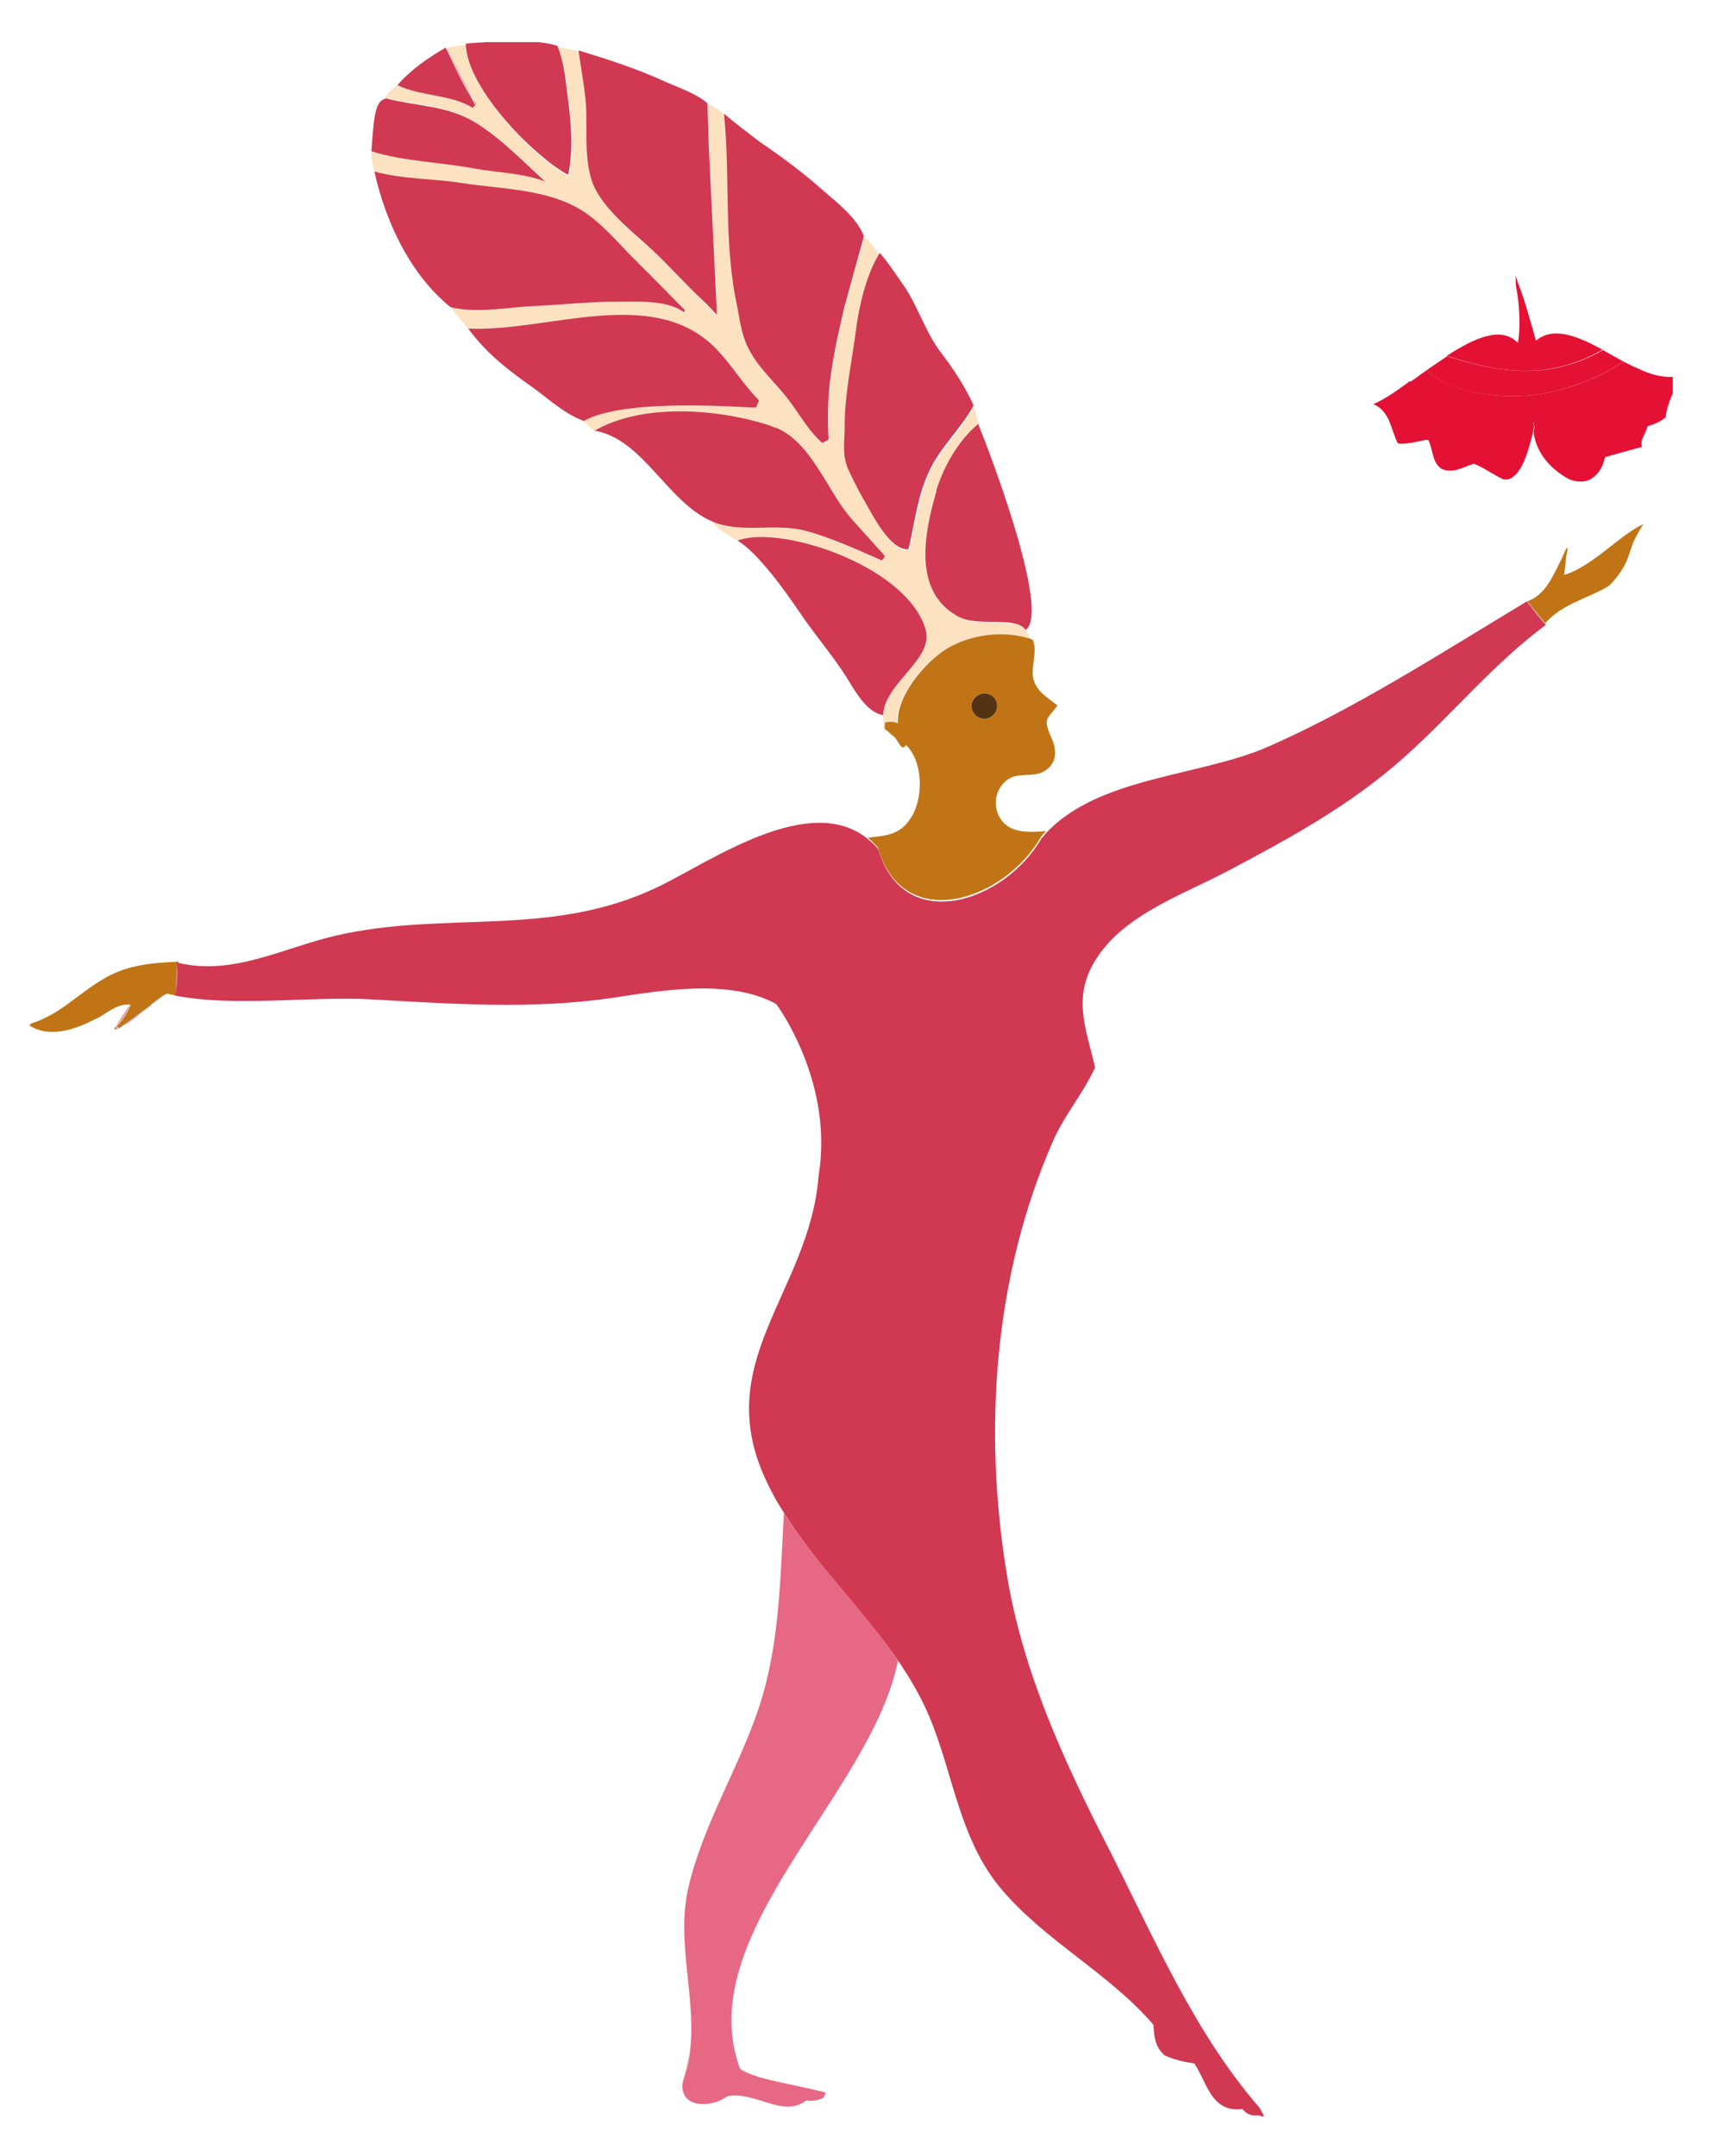 <svg xmlns="http://www.w3.org/2000/svg" xmlns:xlink="http://www.w3.org/1999/xlink" id="Livello_1" x="0px" y="0px" viewBox="0 0 418.4 521.6" style="enable-background:new 0 0 418.4 521.6;" xml:space="preserve"> <style type="text/css"> .st0{clip-path:url(#SVGID_00000122716545680719081490000008718555686934323351_);fill:#C07416;} .st1{clip-path:url(#SVGID_00000132809296611956010560000009646331143803867546_);fill:#D78890;} .st2{clip-path:url(#SVGID_00000072258404077489863050000005969749295127684524_);fill:#D78890;} .st3{clip-path:url(#SVGID_00000069394796785256482940000003552729915303055786_);fill:#D78890;} .st4{clip-path:url(#SVGID_00000176016766370527910130000012795609261606824633_);fill:#D78890;} .st5{clip-path:url(#SVGID_00000017513176402208214300000012364216660490597030_);fill:#D78890;} .st6{clip-path:url(#SVGID_00000101092198976208881920000009079251858788007592_);fill:#D78890;} .st7{clip-path:url(#SVGID_00000133506009172625207180000016377907937984752286_);fill:#D78890;} .st8{clip-path:url(#SVGID_00000006682359118415912570000007190239553073874074_);fill:#D78890;} .st9{clip-path:url(#SVGID_00000005239953802854288250000002922409757995315611_);fill:#D78890;} .st10{clip-path:url(#SVGID_00000047062330676646106510000017596874307359766188_);fill:#D78890;} .st11{clip-path:url(#SVGID_00000098933083439132324830000014950170512193770399_);fill:#D78890;} .st12{clip-path:url(#SVGID_00000085250434618557129250000011129894299780097177_);fill:#D13852;} .st13{clip-path:url(#SVGID_00000068665433353146956670000013045391838833830308_);fill:#FCE2C1;} .st14{clip-path:url(#SVGID_00000007416988472253831410000011235573908471567784_);fill:#D13852;} .st15{clip-path:url(#SVGID_00000095327980686406358630000017971976186825167541_);fill:#D78890;} .st16{clip-path:url(#SVGID_00000106146688242861759840000011116299254527591858_);fill:#D13852;} .st17{clip-path:url(#SVGID_00000031897150460537393050000018389744975977403817_);fill:#D13852;} .st18{clip-path:url(#SVGID_00000100371255515631635200000008876651606759325582_);fill:#D78890;} .st19{clip-path:url(#SVGID_00000058583774252669458390000003510477685154625714_);fill:#D78890;} .st20{clip-path:url(#SVGID_00000160150089356193720170000005086445263805228951_);fill:#D13852;} .st21{clip-path:url(#SVGID_00000093167607332522965560000010415637202280482489_);fill:#D13852;} .st22{clip-path:url(#SVGID_00000127732306527132267410000004510721514743770267_);fill:#D78890;} .st23{clip-path:url(#SVGID_00000101788743450781573280000015230262459893007793_);fill:#D78890;} .st24{clip-path:url(#SVGID_00000149374381309140392950000002726172840197008794_);fill:#D78890;} .st25{clip-path:url(#SVGID_00000046331518994356130920000013198921101373145227_);fill:#D13852;} .st26{clip-path:url(#SVGID_00000034054364782221840340000016177318979242542998_);fill:#D13852;} .st27{clip-path:url(#SVGID_00000176009023624438063090000012968062299954852014_);fill:#D78890;} .st28{clip-path:url(#SVGID_00000109007565034775028800000013214986590461924761_);fill:#D78890;} .st29{clip-path:url(#SVGID_00000003107247653611315740000007399046918437236158_);fill:#E76884;} .st30{clip-path:url(#SVGID_00000075162030728383531500000018199654369999406266_);fill:#D78890;} .st31{clip-path:url(#SVGID_00000094608201909955304490000001668071302639466122_);fill:#D13852;} .st32{clip-path:url(#SVGID_00000035515545662387179720000007078773447955095955_);fill:#D13852;} .st33{clip-path:url(#SVGID_00000002345499873979882650000017469615295745962397_);fill:#D78890;} .st34{clip-path:url(#SVGID_00000168838872295513796170000015930358730685304986_);fill:#D13852;} .st35{clip-path:url(#SVGID_00000110450955057673684130000015308256641068531328_);fill:#C07416;} .st36{clip-path:url(#SVGID_00000110462704138762601050000017285413738732139162_);fill:#D78890;} .st37{clip-path:url(#SVGID_00000107556299342731615280000000943204610159180713_);fill:#D78890;} .st38{clip-path:url(#SVGID_00000105424400137595571650000014496660309189319841_);fill:#D13852;} .st39{clip-path:url(#SVGID_00000024700448579399807320000014395776818907523970_);fill:#533314;} .st40{clip-path:url(#SVGID_00000082350839595297507080000012928560844333089443_);fill:#E41134;} .st41{clip-path:url(#SVGID_00000055691881725467684190000009837799608307339413_);fill:#E41134;} .st42{clip-path:url(#SVGID_00000045582275115739736890000011563908489100854419_);fill:#E41134;} .st43{clip-path:url(#SVGID_00000103239967446527981460000015722516578003549109_);fill:#E41134;} .st44{clip-path:url(#SVGID_00000123423853597262931710000006040717648451545489_);fill:#D78890;} .st45{clip-path:url(#SVGID_00000181766020331921317830000003675410337121470610_);fill:#D78890;} .st46{clip-path:url(#SVGID_00000076588123222382899890000002877112947218205619_);fill:#C07416;} .st47{clip-path:url(#SVGID_00000134971354422252108400000017701739251088178068_);fill:#E41134;} .st48{clip-path:url(#SVGID_00000043417771216299820590000000549001045794667698_);fill:#E41134;} .st49{clip-path:url(#SVGID_00000115513228420586538470000001592088653757997193_);fill:#D78890;} .st50{clip-path:url(#SVGID_00000140705441197477486050000004670727865733990847_);fill:#D78890;} .st51{clip-path:url(#SVGID_00000000905890169331636090000003590311453685780387_);fill:#D78890;} .st52{clip-path:url(#SVGID_00000114059858300124117900000014824630562622107060_);fill:#D78890;} .st53{clip-path:url(#SVGID_00000183234219956120489590000002480538750365544069_);fill:#D78890;} .st54{clip-path:url(#SVGID_00000155834742015716261990000007955144097472154246_);fill:#D78890;} .st55{clip-path:url(#SVGID_00000083767806653758691300000000306119846169125549_);fill:#E41134;} .st56{clip-path:url(#SVGID_00000107571447852522154500000004820455569491405497_);fill:#D78890;} .st57{clip-path:url(#SVGID_00000169516755326968471210000017979433617061678233_);fill:#D78890;} .st58{clip-path:url(#SVGID_00000011012427289108526420000001539041914506429316_);fill:#D78890;} .st59{clip-path:url(#SVGID_00000080187358089703239190000011164307723310406060_);fill:#D78890;} .st60{clip-path:url(#SVGID_00000005973566272996612300000002725888074023386801_);fill:#D78890;} </style> <g> <g> <defs> <rect id="SVGID_1_" x="7.1" y="10.2" width="397.7" height="501.9"></rect> </defs> <clipPath id="SVGID_00000043453677669219383480000012850401251247700880_"> <use xlink:href="#SVGID_1_" style="overflow:visible;"></use> </clipPath> <path style="clip-path:url(#SVGID_00000043453677669219383480000012850401251247700880_);fill:#C07416;" d="M7.7,247.6 c7-2.3,11-7,17.1-10.6c5.7-3.5,11.6-4,18.1-4.3l-0.3,8.2c-0.8-0.2-1.5-0.3-2.2-0.5l0,0l0,0c-1.7,0.9-3.1,2.1-4.5,3.3l-6.8,4.9 c-0.1,0.1-0.3,0.1-0.4,0.2l-0.4-0.6c1.7-1.4,3.4-5.1,3.3-5.1c-2.9-0.4-5.3,1.7-7.9,3.2c-0.1,0-0.1,0-0.1,0 c-0.1,0.1-0.2,0.1-0.3,0.2c-0.1,0-0.2,0.1-0.3,0.1s-0.1,0.1-0.2,0.1c-4.8,2.5-11,4.5-15.7,1.4L7.7,247.6"></path> </g> <g> <defs> <rect id="SVGID_00000021080795133145705760000013781676582271021201_" x="7.1" y="10.2" width="397.7" height="501.9"></rect> </defs> <clipPath id="SVGID_00000176018231326713751630000003066865782941705623_"> <use xlink:href="#SVGID_00000021080795133145705760000013781676582271021201_" style="overflow:visible;"></use> </clipPath> <path style="clip-path:url(#SVGID_00000176018231326713751630000003066865782941705623_);fill:#D78890;" d="M7.1,248.1 c0.2-0.2,0.3-0.3,0.5-0.5l0,0l0,0l0,0c0.1,0,0.1,0,0.1,0L7.1,248.1"></path> </g> <g> <defs> <rect id="SVGID_00000074427660710183270290000010947525213423820731_" x="7.1" y="10.2" width="397.7" height="501.9"></rect> </defs> <clipPath id="SVGID_00000137099480356418765840000013800582102831873408_"> <use xlink:href="#SVGID_00000074427660710183270290000010947525213423820731_" style="overflow:visible;"></use> </clipPath> <path style="clip-path:url(#SVGID_00000137099480356418765840000013800582102831873408_);fill:#D78890;" d="M7.7,247.6 c0,0,0.1,0,0.1-0.1L7.7,247.6L7.7,247.6"></path> </g> <g> <defs> <rect id="SVGID_00000150073142873832984570000009281523675186096801_" x="7.1" y="10.2" width="397.7" height="501.9"></rect> </defs> <clipPath id="SVGID_00000026126652026126355330000007537726749509075098_"> <use xlink:href="#SVGID_00000150073142873832984570000009281523675186096801_" style="overflow:visible;"></use> </clipPath> <path style="clip-path:url(#SVGID_00000026126652026126355330000007537726749509075098_);fill:#D78890;" d="M28.5,248.8 c-0.1,0-0.1,0.1-0.2,0.2c-0.4,0.2-1.1,0.4-0.2-0.8L28.5,248.8z"></path> </g> <g> <defs> <rect id="SVGID_00000181075235638456408810000011906900120934546081_" x="7.1" y="10.2" width="397.7" height="501.9"></rect> </defs> <clipPath id="SVGID_00000047042512482626591200000004081429812377720733_"> <use xlink:href="#SVGID_00000181075235638456408810000011906900120934546081_" style="overflow:visible;"></use> </clipPath> <path style="clip-path:url(#SVGID_00000047042512482626591200000004081429812377720733_);fill:#D78890;" d="M31.4,243.1 c0.2,0-1.6,3.7-3.3,5.1L31.4,243.1"></path> </g> <g> <defs> <rect id="SVGID_00000041276411205876083360000000791200679690907534_" x="7.1" y="10.2" width="397.7" height="501.9"></rect> </defs> <clipPath id="SVGID_00000170972554674839566090000012709178009136137351_"> <use xlink:href="#SVGID_00000041276411205876083360000000791200679690907534_" style="overflow:visible;"></use> </clipPath> <path style="clip-path:url(#SVGID_00000170972554674839566090000012709178009136137351_);fill:#D78890;" d="M28.2,249.1 c0.1,0,0.1-0.1,0.1-0.1c0.1-0.1,0.2-0.2,0.2-0.2c0.2-0.1,0.3-0.1,0.4-0.2L28.2,249.1"></path> </g> <g> <defs> <rect id="SVGID_00000062174770177719868990000008524221487342358165_" x="7.1" y="10.2" width="397.7" height="501.9"></rect> </defs> <clipPath id="SVGID_00000070088995306904698530000012568919120422148235_"> <use xlink:href="#SVGID_00000062174770177719868990000008524221487342358165_" style="overflow:visible;"></use> </clipPath> <path style="clip-path:url(#SVGID_00000070088995306904698530000012568919120422148235_);fill:#D78890;" d="M28.6,248.8 c0,0-0.1,0.1-0.2,0.2C28.5,248.9,28.5,248.8,28.6,248.8"></path> </g> <g> <defs> <rect id="SVGID_00000042711047787563527240000006094039207932110726_" x="7.1" y="10.2" width="397.7" height="501.9"></rect> </defs> <clipPath id="SVGID_00000114795469046243619700000005002722025119405242_"> <use xlink:href="#SVGID_00000042711047787563527240000006094039207932110726_" style="overflow:visible;"></use> </clipPath> <path style="clip-path:url(#SVGID_00000114795469046243619700000005002722025119405242_);fill:#D78890;" d="M35.7,243.7 c-2.1,1.8-4.1,3.7-6.8,4.9L35.7,243.7"></path> </g> <g> <defs> <rect id="SVGID_00000096023311336105930740000005505593554820036252_" x="7.1" y="10.2" width="397.7" height="501.9"></rect> </defs> <clipPath id="SVGID_00000011740754776295182360000006161168859564827304_"> <use xlink:href="#SVGID_00000096023311336105930740000005505593554820036252_" style="overflow:visible;"></use> </clipPath> <path style="clip-path:url(#SVGID_00000011740754776295182360000006161168859564827304_);fill:#D78890;" d="M35.7,243.7 c1.4-1.2,2.8-2.4,4.5-3.3L35.7,243.7"></path> </g> <g> <defs> <rect id="SVGID_00000115511621693209707640000010880787781499040682_" x="7.1" y="10.2" width="397.7" height="501.9"></rect> </defs> <clipPath id="SVGID_00000029009549596937936990000011141491312006219445_"> <use xlink:href="#SVGID_00000115511621693209707640000010880787781499040682_" style="overflow:visible;"></use> </clipPath> <path style="clip-path:url(#SVGID_00000029009549596937936990000011141491312006219445_);fill:#D78890;" d="M42.8,232.7 c0.1,2.7,0,5.6-0.3,8.2L42.8,232.7L42.8,232.7z"></path> </g> <g> <defs> <rect id="SVGID_00000053518606260419211240000016080209330619016349_" x="7.1" y="10.2" width="397.7" height="501.9"></rect> </defs> <clipPath id="SVGID_00000011007130795145017340000012470095676628167072_"> <use xlink:href="#SVGID_00000053518606260419211240000016080209330619016349_" style="overflow:visible;"></use> </clipPath> <path style="clip-path:url(#SVGID_00000011007130795145017340000012470095676628167072_);fill:#D78890;" d="M42.8,232.6 c0,0,0,0,0,0.1l0,0V232.6"></path> </g> <g> <defs> <rect id="SVGID_00000151504040645006874120000003861476367509294243_" x="7.1" y="10.2" width="397.7" height="501.9"></rect> </defs> <clipPath id="SVGID_00000181056140194315607320000010295373815973383067_"> <use xlink:href="#SVGID_00000151504040645006874120000003861476367509294243_" style="overflow:visible;"></use> </clipPath> <path style="clip-path:url(#SVGID_00000181056140194315607320000010295373815973383067_);fill:#D78890;" d="M42.8,232.6 c0.1,0,0.2,0,0.4,0.1c-0.1,0-0.3,0-0.4,0V232.6"></path> </g> <g> <defs> <rect id="SVGID_00000003096816177157079750000007459321492510149805_" x="7.1" y="10.2" width="397.7" height="501.9"></rect> </defs> <clipPath id="SVGID_00000077323984400447092920000003476297560433533614_"> <use xlink:href="#SVGID_00000003096816177157079750000007459321492510149805_" style="overflow:visible;"></use> </clipPath> <path style="clip-path:url(#SVGID_00000077323984400447092920000003476297560433533614_);fill:#D13852;" d="M42.8,232.7 c0.1,0,0.2,0,0.5,0.3c13.1,3.1,25.4-3.7,37.9-6.6c26.7-6.2,52,0.7,78-11.8c12.4-5.9,36.6-23.2,50.8-11.6l0.1,0.1 c0.9,0.7,1.7,1.5,2.3,2.2l0,0c0.1,0.2,0.1,0.3,0.2,0.4l0,0c6.3,20.8,30.6,12.5,39.4-2.8c0.4-0.5,0.8-0.9,1.2-1.4l0,0l0,0 c12.8-13.6,37.1-13.6,53.6-20.8c20.9-9.1,43.1-23.4,62.7-35.2c0.1,0.1,0.2,0.3,0.3,0.4c1.3,1.8,2.8,3.6,4.3,5.3l0,0l0,0l0,0l0,0 c-0.1,0.1-0.2,0.1-0.3,0.2c-12.6,9.4-22.5,21.6-34.2,32c-12.8,11.4-27.6,19.5-42.8,27.5c-10.1,5.3-22.6,9.7-29.8,18.7 c-8.3,10.4-4.3,18.6-2,28.7l0,0c-2.8,6.1-7.4,11.5-10.1,17.6c-14.4,32.7-17,69.9-11.3,104.8c3.8,23.6,13.8,45.3,24.7,66.6 c10.8,21.2,20.6,44.4,36.5,62.7l0,0c1.6,2.8,1.2,2.3-0.2,1.8l0,0c-0.7,0.1-1.4,0.1-2-0.1c-0.1,0-0.2-0.1-0.3-0.1 c-0.9-0.4-1.4-1-1.6-1.3c-7.6,0.9-8.5-6.2-11.6-10.9v-0.1c-1.6-0.3-4.2-0.6-7.3-2c-0.4-0.4-0.7-0.7-1-1.1 c-1.4-1.8-1.5-3.8-1.7-6.3l0,0c-10.8-12.6-26.5-20.4-37.1-33.2c-9.9-12-11.3-27.5-17.1-41.3c-2-4.8-4.6-9.2-7.5-13.5l0,0 c-8.5-12.3-19.6-23-27.6-35.7l0,0c-1.4-2.2-2.7-4.4-3.8-6.7c-14.9-29.8,9.9-46.4,12.1-75.1l0,0c3.5-21.3-8.5-39.1-10.3-41.5 c-11.2-6.1-27.5-3.3-39.3-1.5c-19.5,2.9-39.2,1.5-58.8,0.4c-14.2-0.8-32.8,1.9-47.3-0.9C42.9,238.3,43,235.4,42.8,232.7"></path> </g> <g> <defs> <rect id="SVGID_00000078029456650247488290000013311298169093344154_" x="7.1" y="10.2" width="397.7" height="501.9"></rect> </defs> <clipPath id="SVGID_00000021107781432067959260000005886850369285353866_"> <use xlink:href="#SVGID_00000078029456650247488290000013311298169093344154_" style="overflow:visible;"></use> </clipPath> <path style="clip-path:url(#SVGID_00000021107781432067959260000005886850369285353866_);fill:#FCE2C1;" d="M89.9,36.3 c0,0,0,0.1,0,0.2c7.5,2.4,17,2.7,24.5,4.1c5.8,1.1,12,1.1,17.5,3.2c-5.3-4.8-10.2-10-16.3-13.9c-6.9-4.5-14.4-4.3-22.2-6.2 c-0.1,0-0.2,0.1-0.3,0.1l0,0c0.6-1.4,2-2.3,3.1-3.3c5.4,2.7,12.9,2.2,18.2,5.5c0.2-0.1,0.4-0.4,0.6-0.6c0.1-0.1,0.1-0.2,0.2-0.3 c-0.4-0.6-0.9-1.3-1.3-2l-5.8-11.3l0,0c0.5-0.7,3.2-0.6,4.8-1v0.1V11c0.4,11.5,17.5,27.9,24.8,31.7c1.3-6.4,0.7-13-0.2-19.5 c-0.5-4-0.9-8-2.4-11.7l0,0c-0.1-0.1-0.2-0.1-0.3-0.1l0,0c1.7,0.3,3.6,0.6,5.3,1l0,0c0.5,3.8,1.3,8,1.7,11.9 c0.6,6.4-0.5,13.4,1.5,19.6c1.9,5.8,8.4,11.3,12.9,15.2c5,4.4,9.2,9.4,14.1,13.9c1,1.1,2.2,2.4,3.3,3.4l-2-41.3l0,0l-0.3-9.9 c0-0.1-0.1-0.1-0.2-0.2c1.5,0.4,2.9,1.7,4.2,2.7l0,0c1.6,15.6-0.2,31.7,3.3,47.1v0.1c0.7,3.8,1.1,7,3.1,10.5l0,0 c2.6,4.6,6.2,7.6,9.4,11.8c2.6,3.3,4.7,7.2,7.9,10.1c-0.2,0.1,1.2-0.3,1.6-0.8l0,0c-0.2-4.1-0.3-9.9,0.6-15.9 c1.2-8.1,2.4-12.1,3.1-15.6l0,0l4.7-17.1l0,0c0-0.1,0-0.1,0-0.1c0-0.1,0.1-0.3,0.1-0.4l0,0v-0.1l0,0c1.5,1,2.6,3,3.9,4.4l0,0 c-3.1,4.8-5,12.7-5.7,18.2c-0.9,7.6-2.7,15.2-2.7,22.9l0,0c0.1,4.4-0.8,7.5,1.2,11.8c1.3,2.6,2.6,5.2,4.1,7.8 c1.4,2.5,5.6,11,10,10.8c0.1-0.1,0.1-0.2,0.2-0.3l0,0c1.5-6.4,2.2-12.6,5-18.7c2.6-5.6,7.5-10.1,10.5-15.4l0.2-0.4l0,0l0,0 c0.3,1.5,0.8,3,1.2,4.5l0,0c0-0.1-0.1-0.1-0.1-0.2c-4.8,4-8.3,10.2-10.1,16c-0.1,0.2-0.1,0.4-0.2,0.6l0,0 c-2.7,9.5-5.7,23.5,4.9,29.7l0,0c4.7,3.2,14.2,0,16.8,3.5l0,0c0.4,0.6,0.7,1.4,1.1,1.9l0,0c0.1,0.1,0.2,0.3,0.3,0.5 c-0.3-0.1-0.5-0.2-0.8-0.3c-6.5-2-14.1-1-19.9,2.4c-5.3,3.1-12.4,11.5-11.9,18.1l0,0c-1-0.4-2.2-0.5-3.2-0.1v0.1 c-0.2-0.8-0.2-1.5-0.2-2.2c0.3-7.7,12.3-13.5,10.3-20.6c0-0.2-0.1-0.3-0.1-0.4l0,0c-4.9-15.3-35.3-25-45.4-21.1 c-2.5-1.3-4.6-2.7-6.4-4.7c0.8,0.4,1.7,0.7,2.6,0.9c6.6,1.6,13.5-0.3,20,1.4c6.4,1.7,12.6,4.6,18.6,7.2c0.3-0.3,0.6-0.7,0.7-1.1 l-8-8.9l0,0c-5.8-6.5-9.5-18.5-18.3-22.1c-0.1,0-0.1,0-0.1,0l0,0l0,0c-0.3-0.2-0.6-0.3-1-0.4c-12.3-4.2-30.9-5.8-42.7,1.1 c-1.1-0.6-2-1.5-2.8-2.4c0,0.1,0,0.1,0.1,0.1l0,0c10.2-5.8,39.9-3.1,41.8-3.3c0.1,0,0.1-0.1,0-0.1l0.7-1.6l0,0 c-4-4-6.8-9.1-10.9-13c-15.3-14.9-40.4-3.5-59.5-4.4c-1.5-1.6-2.9-3.5-4.3-5.2l0,0l0,0l0,0c2.4,0.5,4.6,0.7,6.9,0.7 c4.2,0,8.4-0.7,12.6-0.9c6.7-0.4,13.7-1.1,20.6-1.1c4.9,0,12-0.5,16.4,2.5c0.2-0.2,0.4-0.4,0-0.7l0,0c-3.7-3.7-7.3-7.7-11.2-11.3 l0,0c-4.5-4.5-9.1-10.3-14.9-13.4c-8.2-4.4-18.5-4.4-27.5-5.8c-6.7-1-14.4-0.8-21.2-2.7l0,0l0,0l0,0 C90.1,39.9,89.8,38.1,89.9,36.3L89.9,36.3z"></path> </g> <g> <defs> <rect id="SVGID_00000095328972699570480040000012864860463230295204_" x="7.1" y="10.2" width="397.7" height="501.9"></rect> </defs> <clipPath id="SVGID_00000075849815090407593210000014412519547340223108_"> <use xlink:href="#SVGID_00000095328972699570480040000012864860463230295204_" style="overflow:visible;"></use> </clipPath> <path style="clip-path:url(#SVGID_00000075849815090407593210000014412519547340223108_);fill:#D13852;" d="M89.9,36.3 c0.6-9.2,1.1-11.6,3.2-12.4c0.1,0,0.2-0.1,0.3-0.1c7.7,2,15.3,1.7,22.2,6.2c6.1,3.9,11,9.1,16.3,13.9c-5.5-2.1-11.7-2.1-17.5-3.2 c-7.5-1.4-17-1.7-24.5-4.1C89.9,36.5,89.9,36.4,89.9,36.3L89.9,36.3z"></path> </g> <g> <defs> <rect id="SVGID_00000019657421466013963200000001971186853162697909_" x="7.1" y="10.2" width="397.7" height="501.9"></rect> </defs> <clipPath id="SVGID_00000124868685547147051120000017056028461933741715_"> <use xlink:href="#SVGID_00000019657421466013963200000001971186853162697909_" style="overflow:visible;"></use> </clipPath> <path style="clip-path:url(#SVGID_00000124868685547147051120000017056028461933741715_);fill:#D78890;" d="M90.6,41.5 C90.6,41.5,90.7,41.5,90.6,41.5C90.7,41.5,90.6,41.5,90.6,41.5L90.6,41.5L90.6,41.5"></path> </g> <g> <defs> <rect id="SVGID_00000102512595164671686640000018299534218452985270_" x="7.1" y="10.2" width="397.7" height="501.9"></rect> </defs> <clipPath id="SVGID_00000026139731829697535470000012978147052642924960_"> <use xlink:href="#SVGID_00000102512595164671686640000018299534218452985270_" style="overflow:visible;"></use> </clipPath> <path style="clip-path:url(#SVGID_00000026139731829697535470000012978147052642924960_);fill:#D13852;" d="M90.6,41.5 C90.6,41.5,90.7,41.5,90.6,41.5L90.6,41.5c6.8,1.9,14.5,1.7,21.3,2.8c9.1,1.4,19.3,1.4,27.5,5.8c5.8,3.1,10.3,8.9,14.9,13.4l0,0 c3.8,3.7,7.5,7.6,11.2,11.3l0,0c0.4,0.3,0.2,0.5,0,0.7c-4.3-3-11.5-2.5-16.4-2.5c-6.9,0-13.9,0.8-20.6,1.1 c-4.2,0.2-8.4,0.9-12.6,0.9c-2.3,0-4.6-0.1-6.9-0.7l0,0l0,0C99.1,66.3,93.2,53.3,90.6,41.5L90.6,41.5"></path> </g> <g> <defs> <rect id="SVGID_00000081639645022556303020000012751591287467773598_" x="7.1" y="10.2" width="397.7" height="501.9"></rect> </defs> <clipPath id="SVGID_00000116223689405694120420000005341938397781913984_"> <use xlink:href="#SVGID_00000081639645022556303020000012751591287467773598_" style="overflow:visible;"></use> </clipPath> <path style="clip-path:url(#SVGID_00000116223689405694120420000005341938397781913984_);fill:#D13852;" d="M96.2,20.6 c2.9-3.5,7.5-6.7,11.7-9.1v0.1l0,0c1.9,3.9,3.6,7.9,5.9,11.6l1.2,2.2l-0.6,0.7C109.2,22.8,101.6,23.3,96.2,20.6L96.2,20.6"></path> </g> <g> <defs> <rect id="SVGID_00000149349113887007733860000007047552150212988070_" x="7.1" y="10.2" width="397.7" height="501.9"></rect> </defs> <clipPath id="SVGID_00000085228843563261603610000010582589920830363810_"> <use xlink:href="#SVGID_00000149349113887007733860000007047552150212988070_" style="overflow:visible;"></use> </clipPath> <path style="clip-path:url(#SVGID_00000085228843563261603610000010582589920830363810_);fill:#D78890;" d="M108,11.4 C107.9,11.4,107.9,11.4,108,11.4c-0.1,0-0.1,0-0.1,0H108"></path> </g> <g> <defs> <rect id="SVGID_00000023967729817340631450000004984819603348248976_" x="7.1" y="10.2" width="397.7" height="501.9"></rect> </defs> <clipPath id="SVGID_00000123408207129464038820000004811015655054988214_"> <use xlink:href="#SVGID_00000023967729817340631450000004984819603348248976_" style="overflow:visible;"></use> </clipPath> <path style="clip-path:url(#SVGID_00000123408207129464038820000004811015655054988214_);fill:#D78890;" d="M113.9,23.1 c-2.3-3.6-4-7.7-5.9-11.6L113.9,23.1"></path> </g> <g> <defs> <rect id="SVGID_00000029760089280367225980000004524655728226997401_" x="7.1" y="10.2" width="397.7" height="501.9"></rect> </defs> <clipPath id="SVGID_00000047739739826262325930000013685050062062888070_"> <use xlink:href="#SVGID_00000029760089280367225980000004524655728226997401_" style="overflow:visible;"></use> </clipPath> <path style="clip-path:url(#SVGID_00000047739739826262325930000013685050062062888070_);fill:#D13852;" d="M112.7,10.6 c1.6-0.3,3.5-0.2,5.5-0.5c4.4-0.2,11.7-0.5,16.4,0.9c0.1,0,0.2,0.1,0.3,0.1l0,0c1.5,3.7,1.9,7.7,2.4,11.7 c0.9,6.6,1.5,13.2,0.2,19.5C130.3,38.6,113.1,22.1,112.7,10.6L112.7,10.6"></path> </g> <g> <defs> <rect id="SVGID_00000118364383082143624750000010080697033538525845_" x="7.1" y="10.2" width="397.7" height="501.9"></rect> </defs> <clipPath id="SVGID_00000170257585833797768830000016385700540463865519_"> <use xlink:href="#SVGID_00000118364383082143624750000010080697033538525845_" style="overflow:visible;"></use> </clipPath> <path style="clip-path:url(#SVGID_00000170257585833797768830000016385700540463865519_);fill:#D13852;" d="M113.3,79.5 c19.1,0.9,44.2-10.5,59.5,4.4c4,3.9,6.9,9,10.9,13l0,0l-0.7,1.6v0.1c-1.8,0.2-31.5-2.6-41.8,3.3l0,0c0-0.1,0-0.1-0.1-0.1 c-4.5-1.7-8.4-5.3-12.1-8c-5-3.5-9.9-7.2-13.8-11.9C114.6,81.2,113.8,80.2,113.3,79.5L113.3,79.5"></path> </g> <g> <defs> <rect id="SVGID_00000171687363918065215690000003414542138527219844_" x="7.1" y="10.2" width="397.7" height="501.9"></rect> </defs> <clipPath id="SVGID_00000019643785977266369560000006612329753412987021_"> <use xlink:href="#SVGID_00000171687363918065215690000003414542138527219844_" style="overflow:visible;"></use> </clipPath> <path style="clip-path:url(#SVGID_00000019643785977266369560000006612329753412987021_);fill:#D78890;" d="M113.9,23.1 c0.4,0.7,0.8,1.4,1.4,2l-0.2,0.2L113.9,23.1"></path> </g> <g> <defs> <rect id="SVGID_00000139286532522405450850000007300209207078886571_" x="7.1" y="10.2" width="397.7" height="501.9"></rect> </defs> <clipPath id="SVGID_00000090256058558775774130000006689289661379793833_"> <use xlink:href="#SVGID_00000139286532522405450850000007300209207078886571_" style="overflow:visible;"></use> </clipPath> <path style="clip-path:url(#SVGID_00000090256058558775774130000006689289661379793833_);fill:#D78890;" d="M115,25.4 c-0.1,0.3-0.3,0.5-0.6,0.7L115,25.4L115,25.4z"></path> </g> <g> <defs> <rect id="SVGID_00000079450222458653113780000002523688745298725004_" x="7.1" y="10.2" width="397.7" height="501.9"></rect> </defs> <clipPath id="SVGID_00000047053887585440644040000012466773802108031120_"> <use xlink:href="#SVGID_00000079450222458653113780000002523688745298725004_" style="overflow:visible;"></use> </clipPath> <path style="clip-path:url(#SVGID_00000047053887585440644040000012466773802108031120_);fill:#D78890;" d="M115.2,25.2 c0,0-0.1,0.1-0.2,0.3v-0.1L115.2,25.2"></path> </g> <g> <defs> <rect id="SVGID_00000153673476881340721590000007000536912250516901_" x="7.1" y="10.2" width="397.7" height="501.9"></rect> </defs> <clipPath id="SVGID_00000056404265437245292910000012310129452483934355_"> <use xlink:href="#SVGID_00000153673476881340721590000007000536912250516901_" style="overflow:visible;"></use> </clipPath> <path style="clip-path:url(#SVGID_00000056404265437245292910000012310129452483934355_);fill:#D13852;" d="M140,12.2 c6.9,2.1,14.1,4.4,20.8,7.5c2.7,1.2,7.4,2.8,10.2,5.1c0,0.1,0.1,0.1,0.2,0.2l0.3,9.9l0,0l2,41.3c-1.1-1.1-2.2-2.4-3.3-3.4 c-4.9-4.5-9.1-9.5-14.1-13.9c-4.5-4-11-9.4-12.9-15.2c-2-6.2-0.9-13.2-1.5-19.6C141.3,20.2,140.5,16,140,12.2"></path> </g> <g> <defs> <rect id="SVGID_00000110448290639985941210000006283052796866164101_" x="7.1" y="10.2" width="397.7" height="501.9"></rect> </defs> <clipPath id="SVGID_00000029045571164022301400000008157235313667553934_"> <use xlink:href="#SVGID_00000110448290639985941210000006283052796866164101_" style="overflow:visible;"></use> </clipPath> <path style="clip-path:url(#SVGID_00000029045571164022301400000008157235313667553934_);fill:#D13852;" d="M143.9,104.2 c11.7-6.8,30.3-5.3,42.8-1.1c0.3,0.2,0.7,0.3,1,0.4l0,0l0,0c0.1,0,0.1,0,0.1,0c8.7,3.6,12.5,15.6,18.3,22.1l0,0l8,8.9 c-0.1,0.4-0.4,0.8-0.7,1.1c-6-2.6-12.2-5.5-18.6-7.2c-6.5-1.7-13.5,0.2-20-1.4c-0.9-0.2-1.8-0.5-2.6-0.9 C161.5,121.5,155.6,106.2,143.9,104.2C143.8,104.2,143.8,104.2,143.9,104.2"></path> </g> <g> <defs> <rect id="SVGID_00000083056232679088131000000012776789912078951307_" x="7.1" y="10.2" width="397.7" height="501.9"></rect> </defs> <clipPath id="SVGID_00000026144475756372425030000009839281145489055156_"> <use xlink:href="#SVGID_00000083056232679088131000000012776789912078951307_" style="overflow:visible;"></use> </clipPath> <path style="clip-path:url(#SVGID_00000026144475756372425030000009839281145489055156_);fill:#D78890;" d="M165.1,504.6 L165.1,504.6L165.1,504.6L165.1,504.6L165.1,504.6"></path> </g> <g> <defs> <rect id="SVGID_00000084499137628878127680000005296269748331523231_" x="7.1" y="10.2" width="397.7" height="501.9"></rect> </defs> <clipPath id="SVGID_00000096772383612781182720000009234192426807464367_"> <use xlink:href="#SVGID_00000084499137628878127680000005296269748331523231_" style="overflow:visible;"></use> </clipPath> <path style="clip-path:url(#SVGID_00000096772383612781182720000009234192426807464367_);fill:#D78890;" d="M165.1,504.6 c0-0.7,0.2-1.4,0.5-2.1L165.1,504.6L165.1,504.6"></path> </g> <g> <defs> <rect id="SVGID_00000019638185210324656080000003524386970800855476_" x="7.1" y="10.2" width="397.7" height="501.9"></rect> </defs> <clipPath id="SVGID_00000045612881256264482390000009396798993795063981_"> <use xlink:href="#SVGID_00000019638185210324656080000003524386970800855476_" style="overflow:visible;"></use> </clipPath> <path style="clip-path:url(#SVGID_00000045612881256264482390000009396798993795063981_);fill:#E76884;" d="M165.6,502.5 c0.1-0.4,0.3-0.8,0.4-1.2c0.4-1.2,0.7-2.4,0.8-3.7l0,0c2.1-13.6-3.4-27.3-0.2-41c3.6-15.3,12.2-28.8,17.1-43.6 c5-15.2,5.1-31.2,6-46.9c8,12.6,19.2,23.3,27.6,35.7l0,0c-6.4,32.3-50.3,66.3-38.2,98.8c3.9,2.6,12.2,3.5,20.7,5.7 c-0.1,0.5-0.3,0.9-0.6,1.3c-1.8,0.9-3.6,0.7-4.1,0.6c-5.6,4.4-12.2-2.3-19.1-1c-3.4,2.6-10.8,3.2-10.9-2.5l0,0L165.6,502.5z"></path> </g> <g> <defs> <rect id="SVGID_00000005981356945396424530000006926709121195690670_" x="7.1" y="10.2" width="397.7" height="501.9"></rect> </defs> <clipPath id="SVGID_00000108293072526896597520000006978918595057065868_"> <use xlink:href="#SVGID_00000005981356945396424530000006926709121195690670_" style="overflow:visible;"></use> </clipPath> <path style="clip-path:url(#SVGID_00000108293072526896597520000006978918595057065868_);fill:#D78890;" d="M166.8,497.5 c-0.1,1.3-0.5,2.5-0.8,3.7c-0.1,0.4-0.3,0.8-0.4,1.2L166.8,497.5"></path> </g> <g> <defs> <rect id="SVGID_00000049901251946183405110000007825697138644162973_" x="7.1" y="10.2" width="397.7" height="501.9"></rect> </defs> <clipPath id="SVGID_00000140726682751770970470000016947814362323242629_"> <use xlink:href="#SVGID_00000049901251946183405110000007825697138644162973_" style="overflow:visible;"></use> </clipPath> <path style="clip-path:url(#SVGID_00000140726682751770970470000016947814362323242629_);fill:#D13852;" d="M175.2,27.5 c2.8,2.4,6,4.8,8.9,7c5.3,3.6,10.4,7.4,15.1,11.6c3,2.6,8.3,6.7,9.8,11v0.1l0,0c0,0.1-0.1,0.3-0.1,0.4s0,0.1,0,0.1l0,0l-4.7,17.1 l0,0c-0.7,3.5-1.9,7.5-3.1,15.6c-0.9,6-0.8,11.8-0.6,15.9l0,0c-0.4,0.5-1.8,1-1.6,0.8c-3.2-2.8-5.3-6.7-7.9-10.1 c-3.2-4.3-6.8-7.2-9.4-11.8l0,0c-2-3.5-2.4-6.7-3.1-10.5c0-0.1,0-0.1,0-0.1C175,59.2,176.8,43.1,175.2,27.5"></path> </g> <g> <defs> <rect id="SVGID_00000158709882906227768860000004135922566365912737_" x="7.1" y="10.2" width="397.7" height="501.9"></rect> </defs> <clipPath id="SVGID_00000078020464053713021830000013044133368676127897_"> <use xlink:href="#SVGID_00000158709882906227768860000004135922566365912737_" style="overflow:visible;"></use> </clipPath> <path style="clip-path:url(#SVGID_00000078020464053713021830000013044133368676127897_);fill:#D13852;" d="M178.5,130.8 c10-3.9,40.5,5.8,45.4,21.2l0,0c0,0.1,0.1,0.3,0.1,0.4c2,7.1-10,12.9-10.3,20.6h-0.1c-4.1-0.7-7-6.4-8.8-9.2 c-3.5-5.5-7.8-10.4-11.4-15.8C189.8,142.7,183.4,133.8,178.5,130.8C178.4,130.8,178.5,130.8,178.5,130.8"></path> </g> <g> <defs> <rect id="SVGID_00000018202569139965185590000012751873123827680177_" x="7.1" y="10.2" width="397.7" height="501.9"></rect> </defs> <clipPath id="SVGID_00000144302779680120064970000005141370830585638552_"> <use xlink:href="#SVGID_00000018202569139965185590000012751873123827680177_" style="overflow:visible;"></use> </clipPath> <path style="clip-path:url(#SVGID_00000144302779680120064970000005141370830585638552_);fill:#D78890;" d="M186.6,103.1 c0.3,0.1,0.7,0.3,1,0.4C187.3,103.3,187,103.2,186.6,103.1"></path> </g> <g> <defs> <rect id="SVGID_00000021837559962809142350000017796617366706257574_" x="7.1" y="10.2" width="397.7" height="501.9"></rect> </defs> <clipPath id="SVGID_00000095325406528810222020000017677482393392450459_"> <use xlink:href="#SVGID_00000021837559962809142350000017796617366706257574_" style="overflow:visible;"></use> </clipPath> <path style="clip-path:url(#SVGID_00000095325406528810222020000017677482393392450459_);fill:#D13852;" d="M204.4,102.5 c0.1-7.7,1.8-15.3,2.8-23.1c0.7-5.5,2.6-13.4,5.7-18.2c1.8,2,3.7,4.9,5.1,6.9c4.1,5.5,5.8,12.3,10,17.6c2.9,3.8,5.9,8.5,7.6,12.4 l0,0l-0.2,0.4c-3,5.3-7.9,9.8-10.5,15.4c-2.9,6.1-3.5,12.4-5,18.7l0,0c0,0.1-0.1,0.2-0.2,0.3c-4.3,0.2-8.5-8.2-10-10.8 c-1.5-2.5-2.8-5.1-4.1-7.8C203.5,110.1,204.5,106.9,204.4,102.5L204.4,102.5z"></path> </g> <g> <defs> <rect id="SVGID_00000153706373463793211110000014089622143412919209_" x="7.1" y="10.2" width="397.7" height="501.9"></rect> </defs> <clipPath id="SVGID_00000034075775626812226640000011844193358889796766_"> <use xlink:href="#SVGID_00000153706373463793211110000014089622143412919209_" style="overflow:visible;"></use> </clipPath> <path style="clip-path:url(#SVGID_00000034075775626812226640000011844193358889796766_);fill:#C07416;" d="M210,202.7 c4.2-0.6,8.1-0.3,11-5.8c2.4-4.7,2.3-12.7-1.8-16.7c0,0.1,0,0.1,0,0.1l0,0c-1,1.8-1.8-1.2-2.9-2.1c-1-0.7-1.5-1.4-2.2-1.8v-1.5 c1-0.4,2.2-0.3,3.2,0.1l0,0c-0.5-6.5,6.6-14.9,11.9-18.1c5.8-3.4,13.4-4.4,19.9-2.4c0.3,0.1,0.5,0.2,0.8,0.3l0,0 c1.3,2.8-0.6,6.7,0.2,9.6c0.9,3.2,3.9,4.7,5.8,6.3c-2.7,3.7-3.6,2.9-1.3,8.2c1.2,2.8,1.1,6.1-2.1,7.8c-2.7,1.5-6.3,0-8.9,2.1 c-3.2,2.5-3.5,7.3-0.8,10.2c2.4,2.6,6.5,2.4,10.3,2.1c-0.4,0.4-0.8,0.9-1.2,1.4c-8.8,15.4-33.2,23.6-39.4,2.8l0,0 c0-0.1-0.1-0.2-0.1-0.3l-0.1-0.1l0,0C211.6,204.2,210.9,203.4,210,202.7 M235.1,170.8c0,1.7,1.4,3.1,3.1,3.1s3.1-1.4,3.1-3.1 c0-1.6-1.4-3-3.1-3S235.1,169.1,235.1,170.8"></path> </g> <g> <defs> <rect id="SVGID_00000075861277438246537220000000394030721577853885_" x="7.1" y="10.2" width="397.7" height="501.9"></rect> </defs> <clipPath id="SVGID_00000116937223464008728740000001842984271153668798_"> <use xlink:href="#SVGID_00000075861277438246537220000000394030721577853885_" style="overflow:visible;"></use> </clipPath> <path style="clip-path:url(#SVGID_00000116937223464008728740000001842984271153668798_);fill:#D78890;" d="M212.3,205.1 c0.1,0.1,0.1,0.2,0.1,0.3c-0.1-0.1-0.1-0.2-0.2-0.4L212.3,205.1"></path> </g> <g> <defs> <rect id="SVGID_00000010302691749965471730000017221110757145775548_" x="7.1" y="10.2" width="397.7" height="501.9"></rect> </defs> <clipPath id="SVGID_00000066491195972165753180000003602871016317527731_"> <use xlink:href="#SVGID_00000010302691749965471730000017221110757145775548_" style="overflow:visible;"></use> </clipPath> <path style="clip-path:url(#SVGID_00000066491195972165753180000003602871016317527731_);fill:#D78890;" d="M213.9,175.1 c0,0,0,0,0-0.1v1.5C213.8,176,213.8,175.6,213.9,175.1"></path> </g> <g> <defs> <rect id="SVGID_00000054225193423670040860000005851552021001420175_" x="7.1" y="10.2" width="397.7" height="501.9"></rect> </defs> <clipPath id="SVGID_00000093142311125274226210000001854128701006667910_"> <use xlink:href="#SVGID_00000054225193423670040860000005851552021001420175_" style="overflow:visible;"></use> </clipPath> <path style="clip-path:url(#SVGID_00000093142311125274226210000001854128701006667910_);fill:#D13852;" d="M226.5,119.2 c0.1-0.2,0.1-0.4,0.1-0.6c1.8-5.8,5.3-12,10.1-16c0,0.1,0.1,0.1,0.1,0.2c2.6,6.4,17.5,45.3,11.4,49.6c-2.6-3.6-12.2-0.4-16.8-3.5 l0,0C220.8,142.7,223.8,128.7,226.5,119.2L226.5,119.2z"></path> </g> <g> <defs> <rect id="SVGID_00000144328895610973729960000017535054387956393346_" x="7.1" y="10.2" width="397.7" height="501.9"></rect> </defs> <clipPath id="SVGID_00000099650842301761980930000004683629693621752470_"> <use xlink:href="#SVGID_00000144328895610973729960000017535054387956393346_" style="overflow:visible;"></use> </clipPath> <path style="clip-path:url(#SVGID_00000099650842301761980930000004683629693621752470_);fill:#533314;" d="M238.2,167.8 c1.7,0,3.1,1.3,3.1,3c0,1.7-1.4,3.1-3.1,3.1s-3.1-1.4-3.1-3.1C235.1,169.2,236.5,167.8,238.2,167.8"></path> </g> <g> <defs> <rect id="SVGID_00000144311378334532167650000002276866490447069601_" x="7.1" y="10.2" width="397.7" height="501.9"></rect> </defs> <clipPath id="SVGID_00000175286616386104395940000000732004288693247663_"> <use xlink:href="#SVGID_00000144311378334532167650000002276866490447069601_" style="overflow:visible;"></use> </clipPath> <path style="clip-path:url(#SVGID_00000175286616386104395940000000732004288693247663_);fill:#E41134;" d="M332.3,97.8 c2.6-1.1,5.7-3.2,8.9-5.6c8.6,6.7,18.3,11.6,29.8,9.9l0.1,0.8h0.2c0,0.2-0.1,0.4-0.1,0.6c-0.1,0.3-0.2,0.6-0.2,0.9 c-1.1,4.8-2.6,9.4-4.9,11c-0.6,0.5-1.3,0.7-2.1,0.6c-0.2,0-0.5-0.1-0.7-0.3l0,0l0,0l0,0c-0.1,0-0.2-0.1-0.3-0.1 c-2.7-1.4-4-2.5-6.4-3.4l0,0l0,0l0,0l0,0c-2.7,0.9-5.2,2.5-7.8,1.2c-2.3-1.6-1.9-4.2-3.1-6.8l0,0c-0.2-0.7-4.4,1.1-7.4,0.7 C336.7,104.6,336.5,99.4,332.3,97.8L332.3,97.8"></path> </g> <g> <defs> <rect id="SVGID_00000145051223590071840810000002745050863310791578_" x="7.1" y="10.2" width="397.7" height="501.9"></rect> </defs> <clipPath id="SVGID_00000033330179237677354720000007618581971629074304_"> <use xlink:href="#SVGID_00000145051223590071840810000002745050863310791578_" style="overflow:visible;"></use> </clipPath> <path style="clip-path:url(#SVGID_00000033330179237677354720000007618581971629074304_);fill:#E41134;" d="M345.2,89.6 c6.5,5.6,16.8,6.6,24.4,6.1c7-0.5,16.1-3.4,23.3-8.2c1,0.5,2,1,3,1.5c-1.7,2.2-4.2,3.6-6,5c-4.8,3.6-9.6,6.1-15.2,7.6 c-1.2,0.3-2.4,0.5-3.6,0.7c-11.5,1.7-21.2-3.2-29.8-9.9C342.6,91.5,343.9,90.5,345.2,89.6"></path> </g> <g> <defs> <rect id="SVGID_00000158720603462782824110000000838842463543986865_" x="7.1" y="10.2" width="397.7" height="501.9"></rect> </defs> <clipPath id="SVGID_00000178912125036047121410000003120874855413227946_"> <use xlink:href="#SVGID_00000158720603462782824110000000838842463543986865_" style="overflow:visible;"></use> </clipPath> <path style="clip-path:url(#SVGID_00000178912125036047121410000003120874855413227946_);fill:#E41134;" d="M350.2,86.2 c11.6,3.6,24.1,6.3,37.7-1.5c1.6,0.9,3.3,1.9,5,2.8c-7.3,4.8-16.3,7.7-23.3,8.2c-7.6,0.5-17.9-0.4-24.4-6.1 C346.9,88.4,348.5,87.3,350.2,86.2 M382.7,88.6c0,0,0-0.1,0.1-0.2c0,0.1,0-0.2,0-0.1C382.7,88.3,382.7,88.6,382.7,88.6 C382.6,88.7,382.7,88.7,382.7,88.6"></path> </g> <g> <defs> <rect id="SVGID_00000088824818497451853640000006035065025780264594_" x="7.1" y="10.2" width="397.7" height="501.9"></rect> </defs> <clipPath id="SVGID_00000048469045286482736900000010056389051506210750_"> <use xlink:href="#SVGID_00000088824818497451853640000006035065025780264594_" style="overflow:visible;"></use> </clipPath> <path style="clip-path:url(#SVGID_00000048469045286482736900000010056389051506210750_);fill:#E41134;" d="M367.3,83 c0.4-1.9,0.8-7.1-0.4-13.5c-0.2-0.9,0-1.9-0.2-2.9l0,0c0,0.1,0.2,0.4,0.2,0.4c0,0.2,0.1,0.4,0.2,0.7v0.1c0.1,0.1,0.1,0.3,0.2,0.5 l0,0c0.1,0.4,0.3,0.8,0.4,1.1c2,5.4,3.5,11.6,4,13l0.3-0.2l0.1-0.1c4.3-3.1,9.9-0.6,15.7,2.5c-13.6,7.9-26.1,5.2-37.7,1.5 C356.9,81.7,363.4,78.8,367.3,83"></path> </g> <g> <defs> <rect id="SVGID_00000134235612024943945990000003826977263813224597_" x="7.1" y="10.2" width="397.7" height="501.9"></rect> </defs> <clipPath id="SVGID_00000057839267835195015600000000184662541677025920_"> <use xlink:href="#SVGID_00000134235612024943945990000003826977263813224597_" style="overflow:visible;"></use> </clipPath> <path style="clip-path:url(#SVGID_00000057839267835195015600000000184662541677025920_);fill:#D78890;" d="M369.6,145.5 L369.6,145.5c-0.1-0.1-0.2-0.2-0.3-0.4L369.6,145.5"></path> </g> <g> <defs> <rect id="SVGID_00000091721251135982447540000014648558456897716866_" x="7.1" y="10.2" width="397.7" height="501.9"></rect> </defs> <clipPath id="SVGID_00000013172578322319369390000010066566527739293568_"> <use xlink:href="#SVGID_00000091721251135982447540000014648558456897716866_" style="overflow:visible;"></use> </clipPath> <path style="clip-path:url(#SVGID_00000013172578322319369390000010066566527739293568_);fill:#D78890;" d="M373.9,150.8 c-1.5-1.7-3-3.4-4.3-5.3l0,0L373.9,150.8z"></path> </g> <g> <defs> <rect id="SVGID_00000038411265655277855790000006566215847180365468_" x="7.1" y="10.2" width="397.7" height="501.9"></rect> </defs> <clipPath id="SVGID_00000039099483022189894540000004078147350888927111_"> <use xlink:href="#SVGID_00000038411265655277855790000006566215847180365468_" style="overflow:visible;"></use> </clipPath> <path style="clip-path:url(#SVGID_00000039099483022189894540000004078147350888927111_);fill:#C07416;" d="M369.6,145.5 c4.7-1.7,6.4-6.7,8.5-10.7c0,0,2.1-5.4,0.8,0.4l0,0c0,0.1,0,0.4,0,0.6c-0.1,0.6-0.2,1.7-0.3,2.5v0.1l-0.1,0.7l-0.1,0.3 c0,0.1,0.1-0.1,0.1-0.3c6.7-1.9,13.6-9.8,19.2-12.3c-0.6,0.8-2.6,4.3-2.9,5.7l0,0c-0.7,1.6-1,4.5-4.8,8.6l0,0l0,0l-0.1,0.1 l-0.1,0.1c-0.1,0.1-0.2,0.2-0.2,0.2l0,0c-0.3,0.2-0.2,0.2-0.2,0.2l0,0l0,0c-4.5,2.9-11.1,4.2-15.4,9c0,0-0.1,0-0.1,0.1l0,0l0,0 l0,0l0,0L369.6,145.5"></path> </g> <g> <defs> <rect id="SVGID_00000069376713082749083490000017119128232289226120_" x="7.1" y="10.2" width="397.7" height="501.9"></rect> </defs> <clipPath id="SVGID_00000098181617854989816320000017517435858714188166_"> <use xlink:href="#SVGID_00000069376713082749083490000017119128232289226120_" style="overflow:visible;"></use> </clipPath> <path style="clip-path:url(#SVGID_00000098181617854989816320000017517435858714188166_);fill:#E41134;" d="M371.1,102.2 c1.2-0.2,2.4-0.4,3.5-0.7c5.6-1.6,10.4-4,15.2-7.6c1.8-1.4,4.3-2.8,6-5c2.3,1.1,4.6,2,6.8,2.2l0,0c0.6,0.1,1.1,0.1,1.6,0.1l0,0 c1.6-0.1,3.5-0.3,2.2,1.5c-1.8,1.8-3.4,7-3.3,8.3l-0.1,0.1c-0.1,0-0.1,0-0.1,0l0,0c-1,0.9-2.9,1.7-4.2,2c-0.4,1.8-2.1,3.7-1.3,5 l-9,2.5v0.1c0,0.1,0,0.3-0.1,0.4c-0.1,0-0.1,0.1-0.1,0.1v0.1c-0.2,1-1,3.1-2.8,4.3c-0.1,0.1-0.3,0.2-0.4,0.3 c-1.4,0.8-3.1,0.8-4.9,0.2l0,0c-0.1,0-8-3.5-9-11.6c0.1-0.3,0.1-0.6,0.2-0.9c0-0.2,0.1-0.4,0.1-0.6h-0.2L371.1,102.2"></path> </g> <g> <defs> <rect id="SVGID_00000059999946118980199880000002292101306397711235_" x="7.1" y="10.2" width="397.7" height="501.9"></rect> </defs> <clipPath id="SVGID_00000155145248143450194860000001697205458933149104_"> <use xlink:href="#SVGID_00000059999946118980199880000002292101306397711235_" style="overflow:visible;"></use> </clipPath> <path style="clip-path:url(#SVGID_00000155145248143450194860000001697205458933149104_);fill:#E41134;" d="M371.5,103 c0,0.2-0.1,0.4-0.1,0.6C371.4,103.4,371.5,103.2,371.5,103"></path> </g> <g> <defs> <rect id="SVGID_00000159466027346593774780000008537785004904671620_" x="7.1" y="10.2" width="397.7" height="501.9"></rect> </defs> <clipPath id="SVGID_00000035510504203173922210000018236875299968648634_"> <use xlink:href="#SVGID_00000159466027346593774780000008537785004904671620_" style="overflow:visible;"></use> </clipPath> <path style="clip-path:url(#SVGID_00000035510504203173922210000018236875299968648634_);fill:#D78890;" d="M374,150.9L374,150.9 L374,150.9z"></path> </g> <g> <defs> <rect id="SVGID_00000143595731415808400470000012057634248390672542_" x="7.1" y="10.2" width="397.7" height="501.9"></rect> </defs> <clipPath id="SVGID_00000123412661193709544330000011464044637066967716_"> <use xlink:href="#SVGID_00000143595731415808400470000012057634248390672542_" style="overflow:visible;"></use> </clipPath> <path style="clip-path:url(#SVGID_00000123412661193709544330000011464044637066967716_);fill:#D78890;" d="M374,150.9L374,150.9 L374,150.9L374,150.9L374,150.9z"></path> </g> <g> <defs> <rect id="SVGID_00000039129443697490501270000003899688144352120481_" x="7.1" y="10.2" width="397.7" height="501.9"></rect> </defs> <clipPath id="SVGID_00000141424811344059803650000006119254400215378088_"> <use xlink:href="#SVGID_00000039129443697490501270000003899688144352120481_" style="overflow:visible;"></use> </clipPath> <path style="clip-path:url(#SVGID_00000141424811344059803650000006119254400215378088_);fill:#D78890;" d="M374,150.9L374,150.9 C374,150.9,374,151,374,150.9L374,150.9C374,151,374,150.9,374,150.9"></path> </g> <g> <defs> <rect id="SVGID_00000009591527611973976250000017568342150022549400_" x="7.1" y="10.2" width="397.7" height="501.9"></rect> </defs> <clipPath id="SVGID_00000028314450780058886660000014303986331953512867_"> <use xlink:href="#SVGID_00000009591527611973976250000017568342150022549400_" style="overflow:visible;"></use> </clipPath> <path style="clip-path:url(#SVGID_00000028314450780058886660000014303986331953512867_);fill:#D78890;" d="M378.6,139 C378.7,139,378.7,139,378.6,139c0,0.3,0,0.4-0.1,0.3L378.6,139"></path> </g> <g> <defs> <rect id="SVGID_00000013170199028250943460000001379743594765230234_" x="7.1" y="10.2" width="397.7" height="501.9"></rect> </defs> <clipPath id="SVGID_00000065068861889080535840000007080447519209464735_"> <use xlink:href="#SVGID_00000013170199028250943460000001379743594765230234_" style="overflow:visible;"></use> </clipPath> <path style="clip-path:url(#SVGID_00000065068861889080535840000007080447519209464735_);fill:#D78890;" d="M378.7,138.3 c0,0.3,0,0.5-0.1,0.7l0,0L378.7,138.3"></path> </g> <g> <defs> <rect id="SVGID_00000137841822583483407050000009336426009306799248_" x="7.1" y="10.2" width="397.7" height="501.9"></rect> </defs> <clipPath id="SVGID_00000018937681136229669800000013832301502290942603_"> <use xlink:href="#SVGID_00000137841822583483407050000009336426009306799248_" style="overflow:visible;"></use> </clipPath> <path style="clip-path:url(#SVGID_00000018937681136229669800000013832301502290942603_);fill:#D78890;" d="M378.7,138.2 c0.1-0.8,0.3-1.8,0.3-2.5c0-0.2,0-0.5,0-0.6s0.1,0,0,0.9L378.7,138.2"></path> </g> <g> <defs> <rect id="SVGID_00000003065349765448766700000017335080344697919366_" x="7.1" y="10.2" width="397.7" height="501.9"></rect> </defs> <clipPath id="SVGID_00000025426238822749942840000011147213938859403438_"> <use xlink:href="#SVGID_00000003065349765448766700000017335080344697919366_" style="overflow:visible;"></use> </clipPath> <path style="clip-path:url(#SVGID_00000025426238822749942840000011147213938859403438_);fill:#E41134;" d="M382.6,88.7 c0,0,0.1-0.3,0.1-0.3c0-0.1,0,0.1,0,0.1C382.6,88.5,382.6,88.6,382.6,88.7C382.7,88.7,382.6,88.7,382.6,88.7"></path> </g> <g> <defs> <rect id="SVGID_00000072246554413812628970000007271479439854853006_" x="7.1" y="10.2" width="397.7" height="501.9"></rect> </defs> <clipPath id="SVGID_00000083796739586387723380000001636478556257960875_"> <use xlink:href="#SVGID_00000072246554413812628970000007271479439854853006_" style="overflow:visible;"></use> </clipPath> <path style="clip-path:url(#SVGID_00000083796739586387723380000001636478556257960875_);fill:#D78890;" d="M389.8,141.5 c-0.1,0-0.2,0.1-0.2,0.2C389.6,141.7,389.5,141.7,389.8,141.5"></path> </g> <g> <defs> <rect id="SVGID_00000109015887573441410660000004860489233557501583_" x="7.1" y="10.2" width="397.7" height="501.9"></rect> </defs> <clipPath id="SVGID_00000134951890536156328150000014011056283801328029_"> <use xlink:href="#SVGID_00000109015887573441410660000004860489233557501583_" style="overflow:visible;"></use> </clipPath> <path style="clip-path:url(#SVGID_00000134951890536156328150000014011056283801328029_);fill:#D78890;" d="M390.3,130.1 L390.3,130.1L390.3,130.1"></path> </g> <g> <defs> <rect id="SVGID_00000120545826193181123700000007442546095774526143_" x="7.1" y="10.2" width="397.7" height="501.9"></rect> </defs> <clipPath id="SVGID_00000033352676237337366270000003114196018182049470_"> <use xlink:href="#SVGID_00000120545826193181123700000007442546095774526143_" style="overflow:visible;"></use> </clipPath> <path style="clip-path:url(#SVGID_00000033352676237337366270000003114196018182049470_);fill:#D78890;" d="M390.4,130.1 c0,0,0,0-0.1,0H390.4L390.4,130.1z"></path> </g> <g> <defs> <rect id="SVGID_00000004538780032887875420000000661180095057160324_" x="7.1" y="10.2" width="397.7" height="501.9"></rect> </defs> <clipPath id="SVGID_00000127766468419745915800000011733057277629163706_"> <use xlink:href="#SVGID_00000004538780032887875420000000661180095057160324_" style="overflow:visible;"></use> </clipPath> <path style="clip-path:url(#SVGID_00000127766468419745915800000011733057277629163706_);fill:#D78890;" d="M397.9,126.7 c0,0,0,0-0.1,0.1C397.9,126.8,397.9,126.7,397.9,126.7"></path> </g> <g> <defs> <rect id="SVGID_00000139255408034829703540000013516184791582313909_" x="7.1" y="10.2" width="397.7" height="501.9"></rect> </defs> <clipPath id="SVGID_00000067948446130133865360000003979858509543973772_"> <use xlink:href="#SVGID_00000139255408034829703540000013516184791582313909_" style="overflow:visible;"></use> </clipPath> <path style="clip-path:url(#SVGID_00000067948446130133865360000003979858509543973772_);fill:#D78890;" d="M397.9,126.6 C397.9,126.6,398,126.6,397.9,126.6L397.9,126.6L397.9,126.6"></path> </g> </g> </svg>
